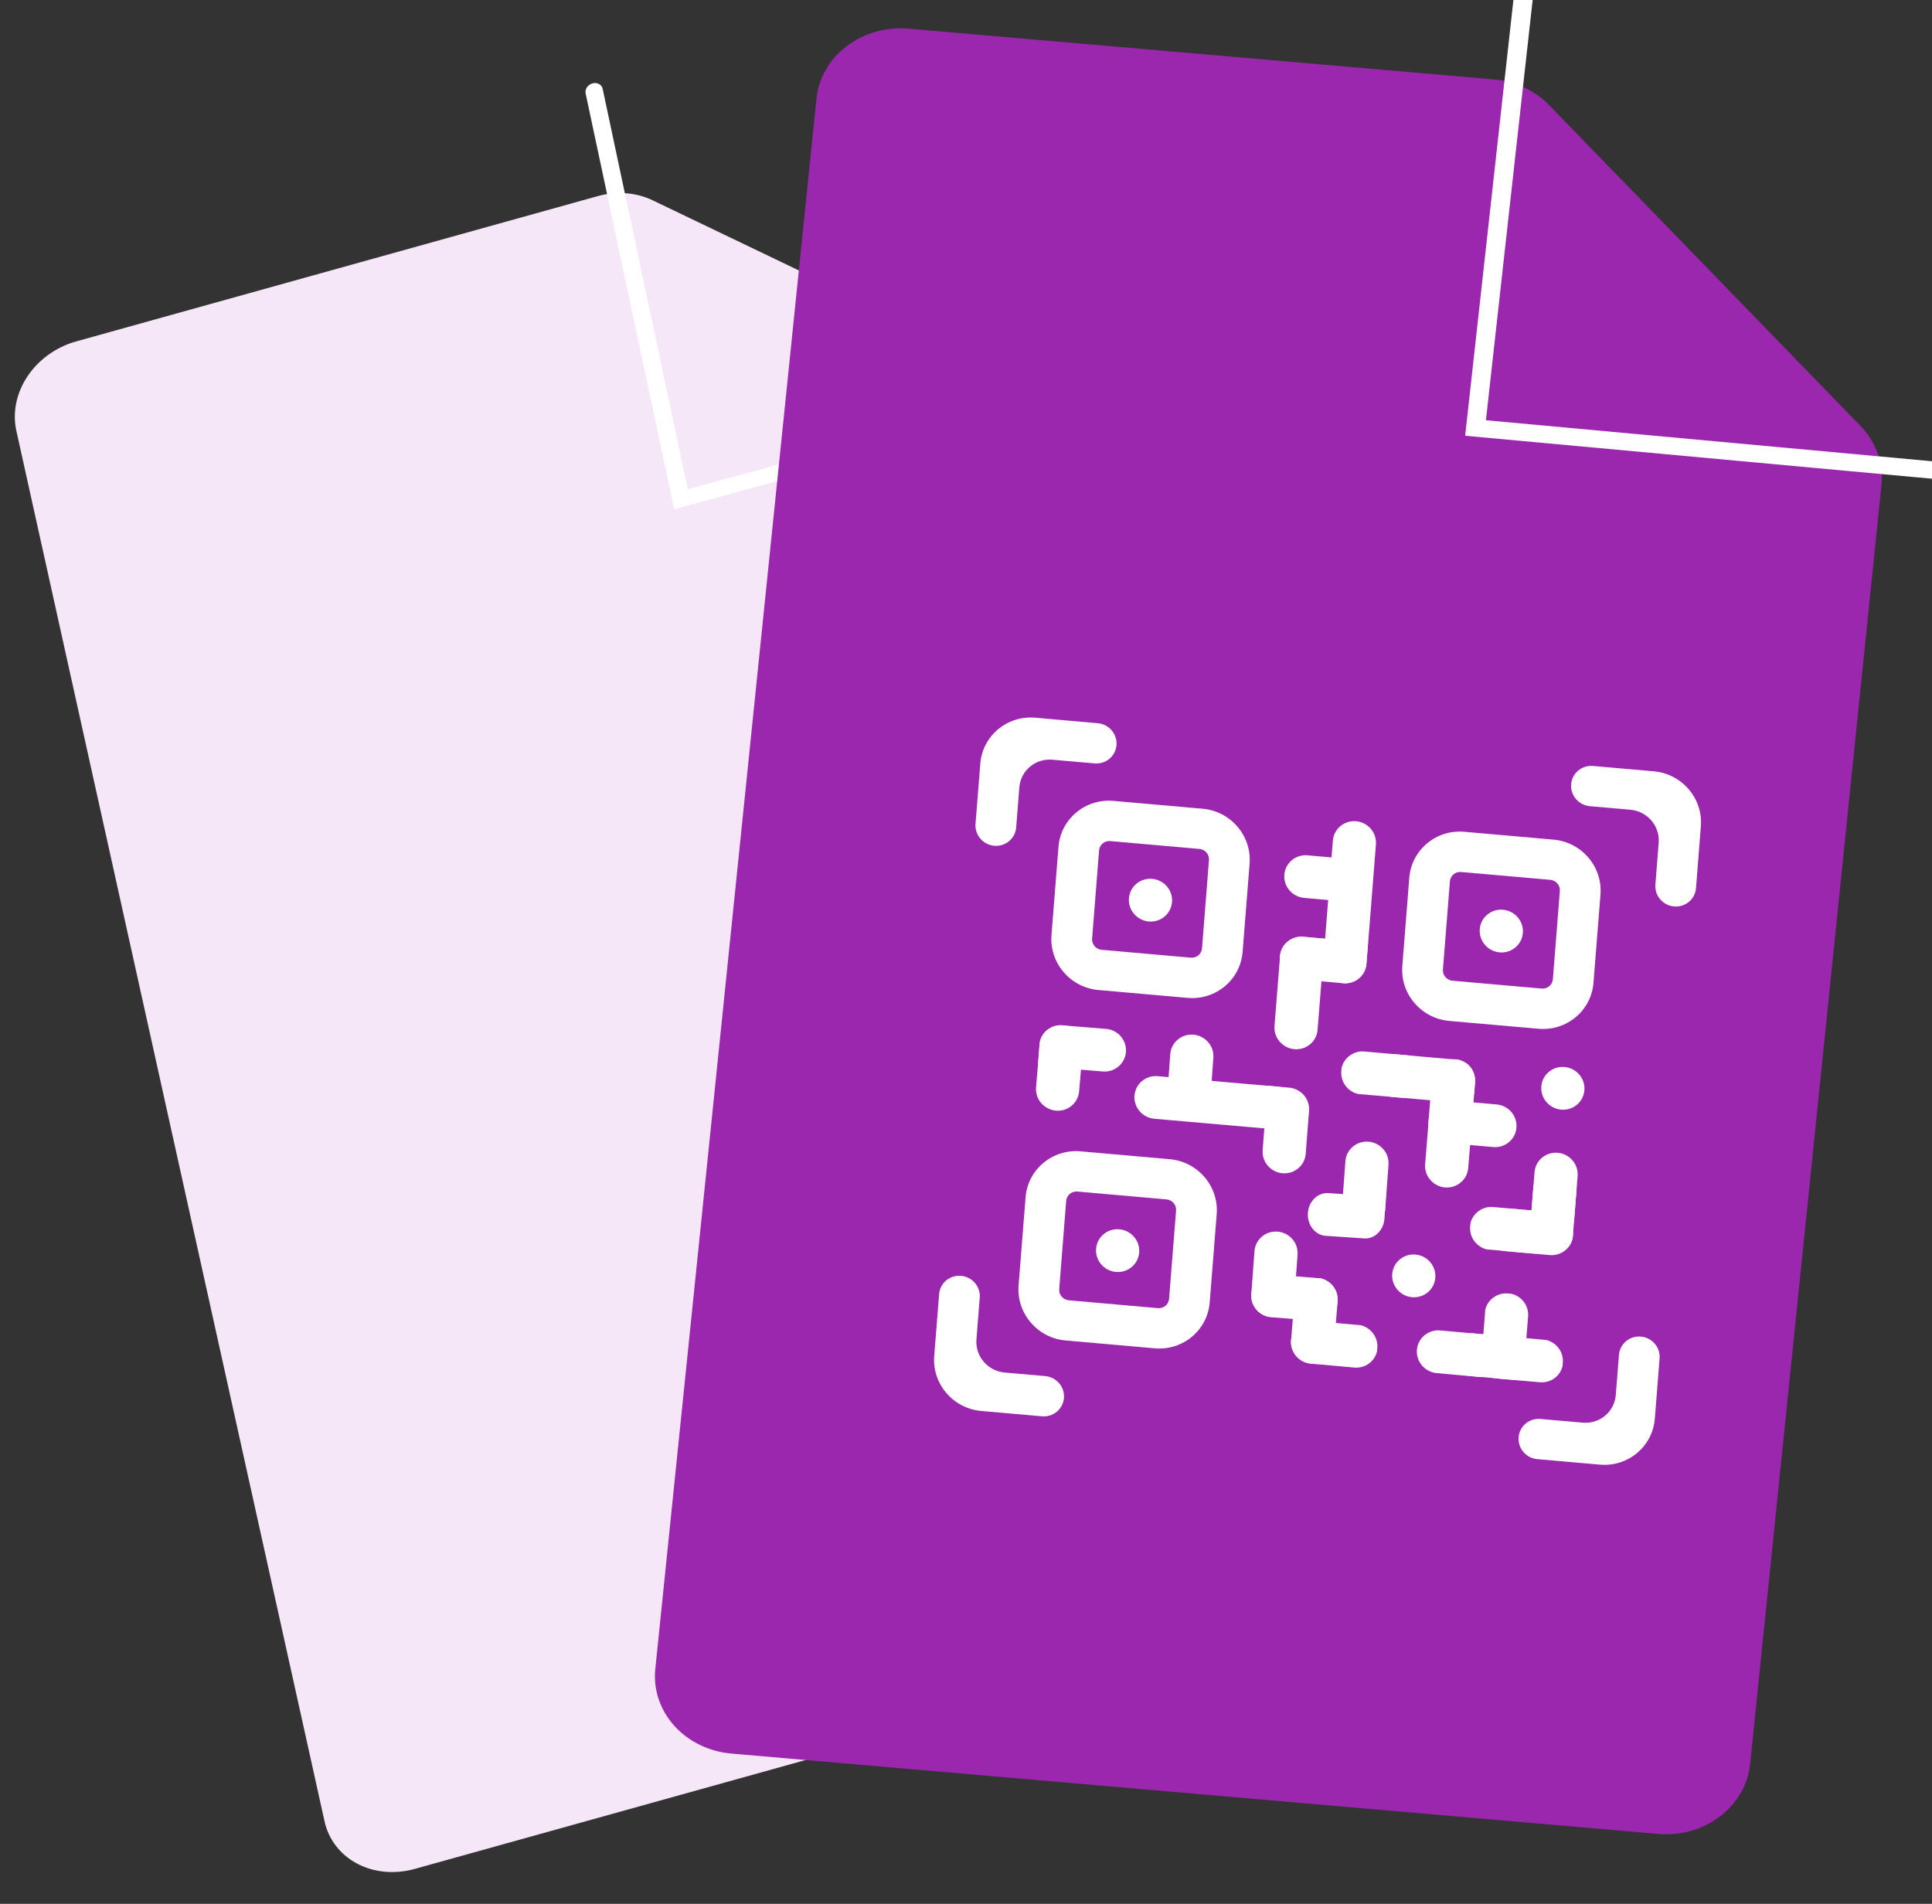 <svg width="69" height="68" viewBox="0 0 69 68" fill="none" xmlns="http://www.w3.org/2000/svg">
<rect x="0" y="0" width="69" height="68" fill="#333333" stroke="none"/>
<g clip-path="url(#clip0_24098_68409)">
<path d="M44.294 58.539L14.798 66.757C14.089 66.952 13.352 66.882 12.751 66.562C12.149 66.242 11.731 65.698 11.59 65.05L0.585 15.39C0.44 14.742 0.582 14.043 0.98 13.444C1.378 12.846 2 12.398 2.708 12.198L21.348 7.005C22.019 6.818 22.717 6.871 23.301 7.151C27.6 9.215 31.9 11.278 36.2 13.339C36.521 13.493 36.798 13.712 37.014 13.98C37.23 14.249 37.38 14.562 37.455 14.899L46.416 55.345C46.488 55.665 46.491 56.002 46.423 56.336C46.356 56.67 46.22 56.995 46.023 57.292C45.826 57.588 45.572 57.851 45.275 58.065C44.979 58.279 44.645 58.44 44.294 58.539Z" fill="#F5E7F8"/>
<path d="M41.315 13.479L41.286 13.49L24.079 18.187L20.915 3.337C20.907 3.301 20.907 3.263 20.916 3.225C20.924 3.187 20.94 3.151 20.962 3.118C20.985 3.084 21.014 3.055 21.048 3.031C21.082 3.007 21.12 2.989 21.16 2.978C21.2 2.967 21.241 2.963 21.281 2.967C21.32 2.971 21.358 2.982 21.392 3C21.426 3.018 21.455 3.042 21.477 3.071C21.5 3.1 21.515 3.134 21.523 3.17L24.563 17.476L41.165 12.942C41.244 12.916 41.328 12.92 41.398 12.953C41.468 12.985 41.519 13.044 41.538 13.116C41.558 13.187 41.545 13.266 41.502 13.335C41.46 13.404 41.392 13.457 41.312 13.482L41.315 13.479Z" fill="white"/>
<path d="M59.23 65.504L26.113 62.633C25.318 62.562 24.585 62.203 24.077 61.636C23.569 61.069 23.327 60.339 23.404 59.608L29.159 3.529C29.232 2.797 29.618 2.122 30.233 1.652C30.847 1.183 31.639 0.956 32.435 1.023L53.362 2.838C54.116 2.903 54.815 3.228 55.319 3.748C59.025 7.569 62.733 11.389 66.441 15.208C66.718 15.494 66.927 15.829 67.057 16.193C67.187 16.557 67.233 16.942 67.194 17.323L62.505 62.995C62.47 63.358 62.357 63.71 62.173 64.032C61.989 64.355 61.737 64.641 61.433 64.874C61.129 65.107 60.778 65.282 60.4 65.391C60.022 65.499 59.624 65.537 59.23 65.504Z" fill="#9B27AF"/>
<path d="M71.646 17.339H71.612L52.327 15.564L54.178 -1.157C54.182 -1.197 54.195 -1.237 54.217 -1.273C54.238 -1.309 54.267 -1.341 54.302 -1.367C54.336 -1.393 54.376 -1.412 54.419 -1.424C54.462 -1.436 54.508 -1.44 54.552 -1.436C54.597 -1.432 54.641 -1.42 54.68 -1.4C54.72 -1.381 54.755 -1.355 54.783 -1.323C54.812 -1.291 54.833 -1.255 54.846 -1.216C54.859 -1.176 54.864 -1.135 54.859 -1.094L53.069 15.01L71.676 16.721C71.766 16.725 71.851 16.762 71.912 16.823C71.973 16.884 72.004 16.965 72 17.047C71.995 17.129 71.955 17.206 71.888 17.262C71.821 17.317 71.732 17.346 71.642 17.342L71.646 17.339Z" fill="white"/>
<path d="M42.416 35.642L39.23 35.361C38.227 35.273 37.474 34.393 37.553 33.4L37.803 30.247C37.881 29.254 38.762 28.517 39.765 28.606L42.951 28.886C43.955 28.975 44.707 29.855 44.629 30.848L44.379 34.001C44.301 34.994 43.42 35.73 42.416 35.642ZM39.652 30.041C39.448 30.023 39.269 30.173 39.253 30.374L39.004 33.527C38.988 33.728 39.141 33.907 39.344 33.925L42.53 34.206C42.734 34.224 42.913 34.074 42.929 33.873L43.178 30.72C43.194 30.519 43.041 30.34 42.838 30.322L39.652 30.041Z" fill="white"/>
<path d="M36.973 25.635C35.969 25.547 35.089 26.282 35.011 27.276L34.84 29.427C34.809 29.825 35.108 30.173 35.509 30.209C35.91 30.244 36.26 29.951 36.292 29.554L36.405 28.122C36.452 27.523 36.981 27.081 37.586 27.135L39.093 27.267C39.493 27.303 39.843 27.01 39.875 26.613C39.906 26.215 39.607 25.867 39.206 25.832L36.973 25.635Z" fill="white"/>
<path d="M57.138 52.313C58.142 52.402 59.022 51.666 59.101 50.672L59.271 48.521C59.303 48.123 59.003 47.775 58.603 47.74C58.202 47.705 57.852 47.997 57.82 48.394L57.707 49.827C57.659 50.426 57.131 50.868 56.526 50.814L55.018 50.682C54.617 50.646 54.267 50.939 54.236 51.336C54.204 51.734 54.504 52.082 54.905 52.117L57.138 52.313Z" fill="white"/>
<path d="M60.745 29.512C60.824 28.518 60.071 27.639 59.068 27.55L56.894 27.359C56.493 27.323 56.144 27.616 56.112 28.013C56.081 28.411 56.38 28.759 56.781 28.795L58.23 28.922C58.834 28.976 59.286 29.504 59.239 30.102L59.121 31.594C59.089 31.991 59.389 32.341 59.789 32.376C60.19 32.411 60.54 32.118 60.572 31.722L60.745 29.512Z" fill="white"/>
<path d="M33.365 48.434C33.286 49.427 34.039 50.307 35.042 50.396L37.215 50.587C37.616 50.622 37.966 50.329 37.998 49.933C38.029 49.534 37.73 49.186 37.329 49.151L35.882 49.024C35.277 48.97 34.825 48.442 34.873 47.843L34.991 46.351C35.022 45.955 34.723 45.605 34.322 45.57C33.922 45.535 33.571 45.827 33.54 46.224L33.365 48.434Z" fill="white"/>
<path d="M41.028 32.913C41.453 32.951 41.825 32.64 41.858 32.219C41.892 31.799 41.574 31.427 41.149 31.39C40.724 31.353 40.352 31.663 40.319 32.084C40.286 32.504 40.603 32.876 41.028 32.913Z" fill="white"/>
<path d="M41.243 48.159L38.056 47.878C37.052 47.79 36.3 46.91 36.378 45.916L36.628 42.764C36.706 41.771 37.587 41.035 38.59 41.123L41.776 41.404C42.78 41.492 43.532 42.372 43.454 43.366L43.204 46.518C43.127 47.512 42.245 48.247 41.243 48.159ZM38.477 42.559C38.273 42.541 38.094 42.691 38.078 42.892L37.829 46.045C37.813 46.246 37.966 46.425 38.169 46.443L41.355 46.724C41.559 46.741 41.737 46.592 41.753 46.391L42.003 43.238C42.019 43.036 41.867 42.858 41.663 42.84L38.477 42.559Z" fill="white"/>
<path d="M39.855 45.431C40.28 45.468 40.652 45.158 40.685 44.737C40.718 44.316 40.401 43.945 39.976 43.908C39.551 43.87 39.179 44.181 39.146 44.601C39.112 45.022 39.43 45.393 39.855 45.431Z" fill="white"/>
<path d="M54.948 36.745L51.76 36.465C50.756 36.376 50.004 35.496 50.083 34.503L50.332 31.35C50.411 30.357 51.292 29.621 52.295 29.709L55.483 29.99C56.486 30.078 57.239 30.958 57.16 31.952L56.91 35.104C56.832 36.098 55.95 36.834 54.948 36.745ZM52.181 31.145C51.978 31.127 51.799 31.276 51.783 31.478L51.533 34.631C51.517 34.832 51.67 35.011 51.874 35.029L55.061 35.309C55.265 35.327 55.444 35.178 55.46 34.976L55.709 31.824C55.725 31.622 55.572 31.444 55.369 31.426L52.181 31.145Z" fill="white"/>
<path d="M53.558 34.017C53.983 34.054 54.355 33.743 54.388 33.323C54.421 32.902 54.104 32.531 53.679 32.494C53.254 32.456 52.882 32.767 52.849 33.187C52.816 33.608 53.133 33.979 53.558 34.017Z" fill="white"/>
<path d="M55.756 39.634C56.181 39.671 56.553 39.361 56.586 38.94C56.62 38.52 56.302 38.148 55.877 38.111C55.452 38.073 55.08 38.384 55.047 38.804C55.014 39.225 55.331 39.596 55.756 39.634Z" fill="white"/>
<path d="M50.432 46.333C50.857 46.37 51.228 46.06 51.261 45.639C51.295 45.219 50.977 44.847 50.552 44.81C50.127 44.773 49.756 45.083 49.722 45.504C49.689 45.924 50.007 46.296 50.432 46.333Z" fill="white"/>
<path d="M49.141 30.162L48.803 34.427C48.77 34.848 48.399 35.157 47.974 35.12C47.548 35.082 47.231 34.711 47.265 34.292L47.602 30.026C47.636 29.606 48.006 29.296 48.432 29.333C48.633 29.35 48.822 29.447 48.958 29.604C49.023 29.679 49.073 29.767 49.105 29.863C49.136 29.959 49.148 30.061 49.141 30.162Z" fill="white"/>
<path d="M41.346 38.439L45.657 38.815C46.082 38.852 46.4 39.222 46.367 39.643C46.334 40.063 45.963 40.373 45.538 40.336L41.227 39.96C40.802 39.922 40.484 39.552 40.517 39.131C40.526 39.03 40.554 38.932 40.6 38.843C40.646 38.753 40.709 38.675 40.785 38.613C40.944 38.482 41.145 38.419 41.346 38.439Z" fill="white"/>
<path d="M47.315 33.528L47.057 36.781C47.024 37.202 46.653 37.511 46.228 37.474C45.802 37.436 45.485 37.065 45.518 36.646L45.716 34.154C45.724 34.053 45.752 33.954 45.798 33.865C45.844 33.776 45.908 33.698 45.984 33.636C46.143 33.504 46.344 33.441 46.545 33.46L47.315 33.528Z" fill="white"/>
<path d="M48.859 33.665L48.799 34.426C48.766 34.846 48.395 35.156 47.969 35.118L46.419 34.982C45.994 34.945 45.677 34.574 45.71 34.154C45.719 34.053 45.747 33.954 45.793 33.865C45.839 33.776 45.902 33.698 45.978 33.636C46.137 33.504 46.338 33.441 46.54 33.46L48.859 33.665Z" fill="white"/>
<path d="M49.018 30.754L48.958 31.515C48.924 31.935 48.554 32.245 48.128 32.208L46.578 32.071C46.153 32.034 45.836 31.663 45.869 31.243C45.877 31.142 45.906 31.043 45.952 30.954C45.998 30.865 46.061 30.787 46.137 30.724C46.296 30.593 46.497 30.531 46.698 30.55L49.018 30.754Z" fill="white"/>
<path d="M43.169 40.077L42.399 40.014C41.974 39.98 41.654 39.611 41.684 39.19L41.795 37.655C41.825 37.234 42.195 36.922 42.62 36.956C42.822 36.971 43.011 37.067 43.148 37.224C43.214 37.298 43.264 37.386 43.297 37.481C43.329 37.577 43.342 37.679 43.334 37.78L43.169 40.077Z" fill="white"/>
<path d="M40.212 37.571C40.205 37.672 40.177 37.77 40.132 37.86C40.086 37.949 40.024 38.028 39.948 38.091C39.79 38.224 39.59 38.288 39.388 38.271L38.606 38.207L37.068 38.083L37.076 37.974L37.123 37.322C37.126 37.28 37.133 37.239 37.142 37.198C37.229 36.841 37.565 36.592 37.949 36.623L38.076 36.634L39.499 36.749C39.923 36.781 40.243 37.15 40.212 37.571Z" fill="white"/>
<path d="M38.67 37.447L38.606 38.207L38.54 38.98C38.504 39.401 38.131 39.71 37.706 39.669C37.505 39.651 37.317 39.553 37.181 39.395C37.117 39.32 37.067 39.231 37.036 39.135C37.005 39.039 36.994 38.937 37.002 38.836L37.075 37.974L37.141 37.197C37.227 36.84 37.564 36.591 37.947 36.622L38.075 36.633C38.443 36.719 38.705 37.064 38.67 37.447Z" fill="white"/>
<path d="M46.71 43.332C46.721 43.131 46.804 42.943 46.943 42.805C47.009 42.739 47.087 42.688 47.172 42.656C47.257 42.623 47.348 42.609 47.438 42.615L48.131 42.662L49.492 42.757L49.486 42.866L49.446 43.519C49.443 43.56 49.437 43.602 49.429 43.643C49.353 44.001 49.055 44.258 48.717 44.234L48.604 44.226L47.344 44.14C46.969 44.115 46.685 43.753 46.71 43.332Z" fill="white"/>
<path d="M47.937 43.011L47.993 42.25L48.05 41.476C48.081 41.056 48.451 40.743 48.876 40.778C49.078 40.794 49.267 40.889 49.404 41.046C49.469 41.121 49.52 41.209 49.552 41.304C49.584 41.4 49.596 41.502 49.589 41.603L49.526 42.467L49.469 43.244C49.386 43.601 49.053 43.855 48.67 43.828L48.542 43.819C48.172 43.736 47.909 43.395 47.937 43.011Z" fill="white"/>
<path d="M44.69 46.224L44.745 45.463L44.802 44.69C44.833 44.269 45.203 43.956 45.628 43.991C45.831 44.006 46.02 44.102 46.157 44.259C46.223 44.334 46.273 44.421 46.304 44.517C46.336 44.613 46.349 44.714 46.342 44.815L46.278 45.679L46.221 46.456C46.139 46.813 45.805 47.067 45.423 47.04L45.294 47.031C44.925 46.951 44.661 46.608 44.69 46.224Z" fill="white"/>
<path d="M46.952 47.175L46.183 47.111L45.401 47.046C44.976 47.011 44.657 46.641 44.688 46.22C44.696 46.119 44.724 46.021 44.77 45.931C44.815 45.842 44.878 45.763 44.953 45.7C45.112 45.568 45.313 45.505 45.514 45.523L46.386 45.595L47.172 45.661C47.533 45.746 47.793 46.08 47.77 46.458L47.762 46.585C47.682 46.95 47.342 47.208 46.952 47.175Z" fill="white"/>
<path d="M47.772 46.474L47.712 47.235L47.649 48.008C47.615 48.429 47.242 48.738 46.817 48.7C46.615 48.684 46.427 48.586 46.291 48.428C46.226 48.353 46.177 48.265 46.145 48.169C46.114 48.073 46.102 47.971 46.11 47.87L46.181 47.007L46.244 46.23C46.33 45.873 46.665 45.623 47.047 45.653L47.175 45.664C47.543 45.747 47.804 46.091 47.772 46.474Z" fill="white"/>
<path d="M48.367 48.846L47.598 48.776L46.816 48.708C46.391 48.67 46.075 48.297 46.109 47.877C46.118 47.775 46.146 47.677 46.193 47.588C46.239 47.499 46.302 47.421 46.379 47.359C46.538 47.228 46.739 47.166 46.94 47.185L47.812 47.264L48.597 47.333C48.958 47.422 49.215 47.757 49.191 48.135L49.181 48.262C49.099 48.626 48.755 48.881 48.367 48.846Z" fill="white"/>
<path d="M52.861 49.183L52.093 49.115L51.311 49.044C50.886 49.006 50.57 48.633 50.604 48.213C50.613 48.111 50.641 48.013 50.688 47.924C50.734 47.835 50.797 47.757 50.874 47.695C51.033 47.563 51.234 47.501 51.435 47.521L52.307 47.598L53.093 47.669C53.453 47.757 53.711 48.093 53.686 48.471L53.676 48.598C53.593 48.963 53.249 49.218 52.861 49.183Z" fill="white"/>
<path d="M54.993 49.371L54.224 49.304L53.443 49.235C53.018 49.197 52.702 48.824 52.736 48.404C52.745 48.303 52.773 48.205 52.82 48.115C52.866 48.026 52.929 47.948 53.005 47.886C53.165 47.755 53.366 47.693 53.567 47.712L54.439 47.789L55.224 47.861C55.585 47.949 55.842 48.284 55.816 48.662L55.806 48.789C55.725 49.152 55.381 49.406 54.993 49.371Z" fill="white"/>
<path d="M54.038 49.286L53.269 49.216L52.487 49.147C52.062 49.11 51.746 48.736 51.78 48.316C51.789 48.215 51.817 48.117 51.864 48.028C51.91 47.938 51.973 47.86 52.049 47.798C52.209 47.667 52.41 47.605 52.611 47.625L53.483 47.701L54.268 47.773C54.629 47.861 54.886 48.196 54.862 48.574L54.852 48.701C54.77 49.067 54.426 49.321 54.038 49.286Z" fill="white"/>
<path d="M54.575 47.02L54.514 47.78L54.453 48.553C54.42 48.974 54.049 49.284 53.624 49.246C53.423 49.23 53.234 49.134 53.098 48.976C53.033 48.902 52.983 48.814 52.952 48.718C52.921 48.622 52.909 48.52 52.917 48.419L52.985 47.556L53.046 46.78C53.13 46.422 53.465 46.17 53.848 46.199L53.975 46.21C54.343 46.294 54.605 46.635 54.575 47.02Z" fill="white"/>
<path d="M52.681 38.658L52.649 39.061C52.455 39.269 52.119 39.39 51.749 39.358L50.737 39.268L49.709 39.178C49.15 39.129 48.725 38.749 48.76 38.328C48.776 38.118 48.905 37.938 49.099 37.816C49.322 37.685 49.579 37.629 49.833 37.656L50.98 37.757L51.855 37.834L52.012 37.848C52.136 37.872 52.256 37.916 52.368 37.977C52.473 38.052 52.557 38.154 52.612 38.273C52.667 38.393 52.691 38.526 52.681 38.658Z" fill="white"/>
<path d="M52.56 40.185L52.528 40.589L52.5 40.946L52.436 41.719C52.403 42.14 52.029 42.449 51.604 42.412C51.403 42.395 51.215 42.298 51.079 42.14C51.014 42.065 50.964 41.976 50.933 41.88C50.902 41.784 50.89 41.682 50.898 41.581L50.959 40.827L50.967 40.718L51.031 39.941C51.109 39.616 51.395 39.378 51.734 39.362C51.767 39.36 51.8 39.361 51.833 39.363L51.961 39.375C52.064 39.398 52.161 39.443 52.247 39.507C52.351 39.581 52.435 39.683 52.49 39.802C52.545 39.921 52.569 40.053 52.56 40.185Z" fill="white"/>
<path d="M52.681 38.658L52.649 39.062L52.621 39.419L52.557 40.192C52.524 40.613 52.15 40.922 51.725 40.885C51.523 40.868 51.334 40.77 51.198 40.612C51.133 40.537 51.084 40.449 51.052 40.352C51.021 40.256 51.009 40.154 51.017 40.053L51.08 39.3L51.088 39.191L51.152 38.414C51.23 38.089 51.517 37.851 51.855 37.835C51.889 37.833 51.923 37.832 51.956 37.834L52.085 37.846C52.187 37.869 52.284 37.914 52.37 37.978C52.475 38.052 52.558 38.155 52.613 38.274C52.667 38.394 52.691 38.526 52.681 38.658Z" fill="white"/>
<path d="M51.901 39.311L52.309 39.347L52.67 39.379L53.451 39.448C53.877 39.485 54.193 39.858 54.159 40.278C54.15 40.379 54.122 40.477 54.076 40.567C54.029 40.656 53.966 40.734 53.89 40.796C53.73 40.927 53.53 40.99 53.328 40.97L52.567 40.903L52.456 40.894L51.671 40.824C51.342 40.744 51.099 40.458 51.078 40.122C51.076 40.089 51.076 40.056 51.078 40.023L51.089 39.896C51.112 39.794 51.157 39.699 51.219 39.616C51.3 39.51 51.404 39.426 51.524 39.373C51.643 39.32 51.773 39.298 51.901 39.311Z" fill="white"/>
<path d="M48.724 37.557L49.132 37.593L49.493 37.625L50.275 37.694C50.7 37.731 51.016 38.104 50.982 38.524C50.974 38.625 50.945 38.723 50.899 38.812C50.853 38.902 50.79 38.98 50.714 39.042C50.554 39.174 50.354 39.237 50.152 39.218L49.392 39.151L49.281 39.142L48.495 39.073C48.166 38.992 47.923 38.706 47.903 38.37C47.901 38.337 47.901 38.304 47.903 38.271L47.913 38.145C47.937 38.042 47.981 37.946 48.044 37.863C48.124 37.756 48.229 37.673 48.347 37.619C48.466 37.566 48.596 37.545 48.724 37.557Z" fill="white"/>
<path d="M53.327 43.112L53.735 43.148L54.096 43.18L54.877 43.248C55.303 43.286 55.619 43.658 55.585 44.079C55.576 44.18 55.548 44.278 55.502 44.367C55.456 44.456 55.393 44.535 55.316 44.597C55.157 44.728 54.956 44.79 54.754 44.771L53.993 44.704L53.882 44.694L53.097 44.625C52.768 44.544 52.525 44.258 52.505 43.922C52.502 43.889 52.503 43.856 52.505 43.824L52.515 43.697C52.538 43.594 52.583 43.498 52.645 43.415C52.726 43.309 52.831 43.226 52.95 43.173C53.069 43.12 53.199 43.099 53.327 43.112Z" fill="white"/>
<path d="M53.92 43.167L54.328 43.203L54.689 43.235L55.47 43.303C55.895 43.341 56.212 43.713 56.178 44.134C56.169 44.235 56.141 44.333 56.095 44.422C56.049 44.512 55.985 44.59 55.909 44.652C55.749 44.784 55.547 44.847 55.345 44.828L54.584 44.761L54.473 44.752L53.688 44.682C53.358 44.602 53.115 44.316 53.095 43.98C53.093 43.947 53.093 43.914 53.095 43.882L53.105 43.755C53.129 43.653 53.174 43.557 53.236 43.474C53.317 43.367 53.422 43.283 53.541 43.229C53.661 43.176 53.791 43.154 53.92 43.167Z" fill="white"/>
<path d="M54.684 43.402L54.805 41.868C54.838 41.447 55.209 41.138 55.635 41.175C55.837 41.191 56.025 41.288 56.161 41.446C56.226 41.521 56.276 41.609 56.308 41.705C56.339 41.801 56.351 41.903 56.344 42.004L56.214 43.644C56.137 43.969 55.851 44.208 55.511 44.224C55.478 44.226 55.445 44.226 55.412 44.224L55.283 44.214C55.181 44.19 55.084 44.146 54.997 44.082C54.892 44.008 54.808 43.906 54.753 43.787C54.698 43.667 54.674 43.534 54.684 43.402Z" fill="white"/>
<path d="M54.637 43.988L54.759 42.454C54.792 42.033 55.162 41.724 55.588 41.761C55.79 41.777 55.978 41.874 56.115 42.032C56.18 42.107 56.23 42.195 56.261 42.291C56.293 42.387 56.305 42.489 56.297 42.59L56.167 44.229C56.091 44.554 55.805 44.793 55.465 44.81C55.431 44.812 55.398 44.811 55.365 44.809L55.237 44.798C55.135 44.774 55.037 44.73 54.951 44.666C54.847 44.592 54.763 44.491 54.707 44.372C54.652 44.252 54.628 44.12 54.637 43.988Z" fill="white"/>
<path d="M45.273 38.781L46.042 38.849C46.467 38.886 46.785 39.257 46.752 39.677L46.633 41.212C46.6 41.632 46.23 41.942 45.805 41.906C45.603 41.89 45.415 41.794 45.278 41.636C45.213 41.562 45.163 41.473 45.131 41.377C45.1 41.281 45.087 41.178 45.095 41.077L45.273 38.781Z" fill="white"/>
</g>
<defs>
<clipPath id="clip0_24098_68409">
<rect width="69" height="68" fill="white"/>
</clipPath>
</defs>
</svg>
